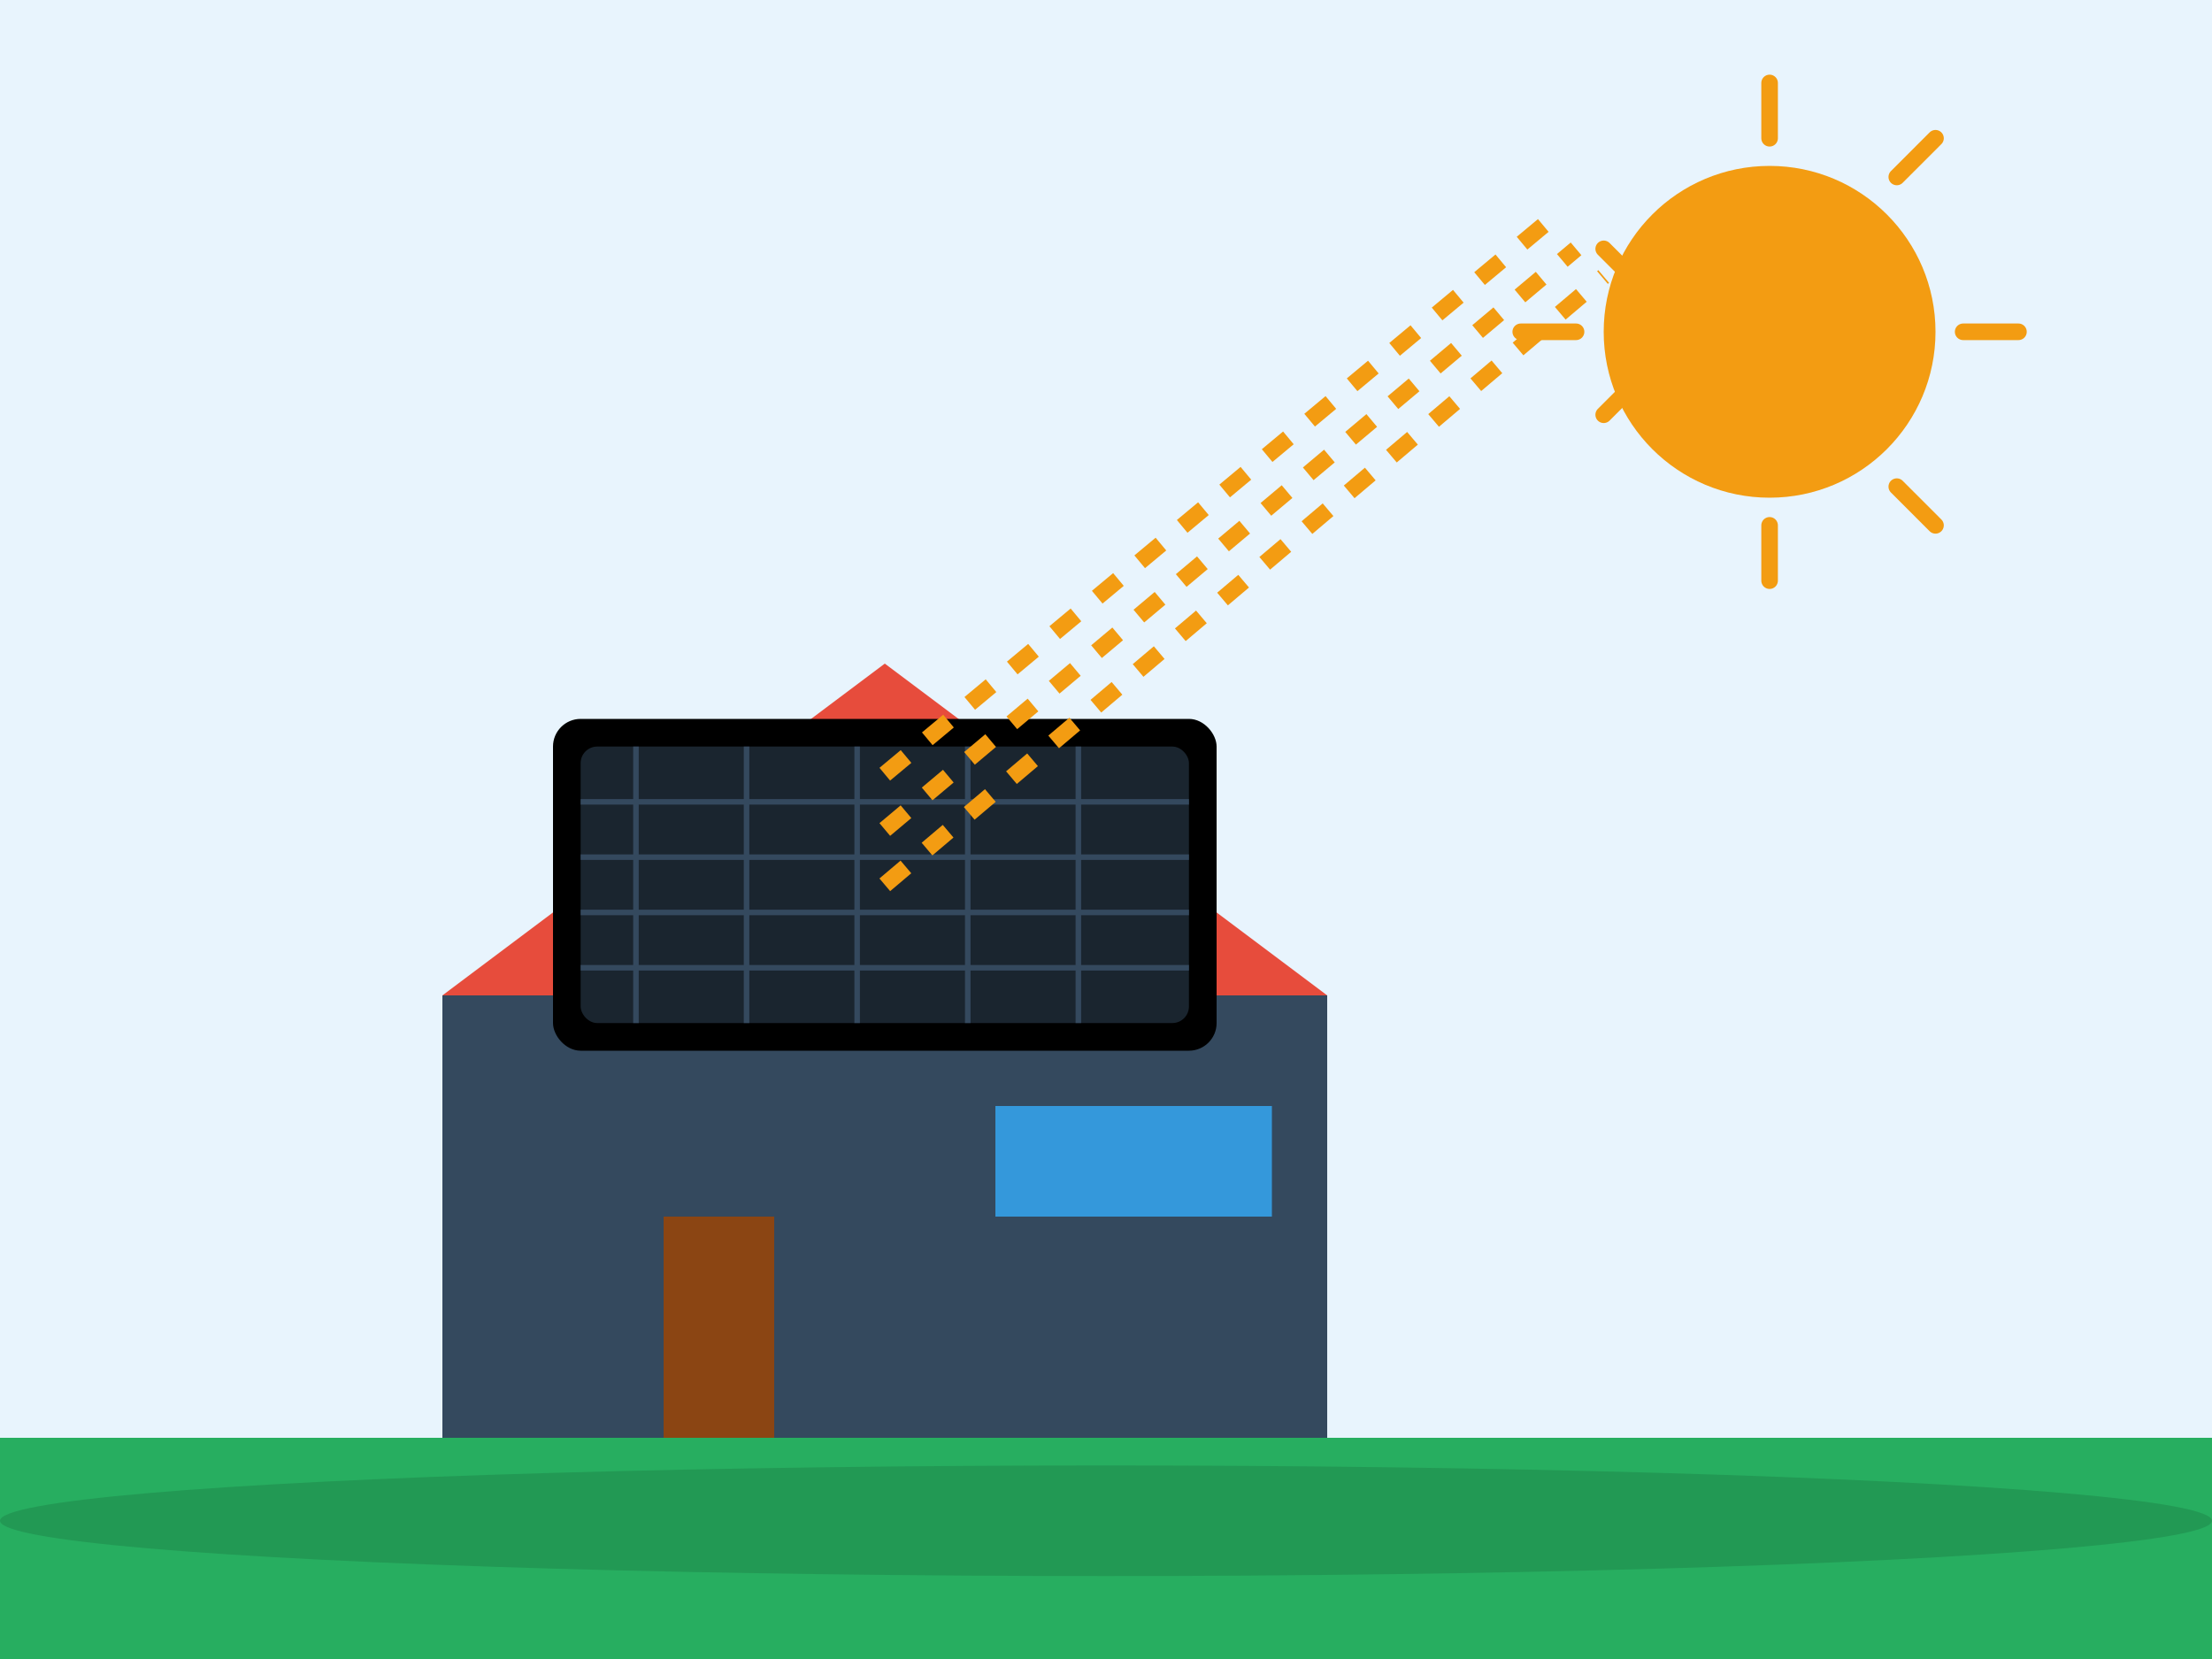 <svg width="400" height="300" viewBox="0 0 400 300" fill="none" xmlns="http://www.w3.org/2000/svg">
    <rect width="400" height="300" fill="#E8F4FD"/>
    
    <!-- Sun -->
    <circle cx="320" cy="60" r="30" fill="#F39C12"/>
    <path d="M320 15V25M320 95V105M365 60H355M285 60H275M350 25L343 32M297 68L290 75M350 95L343 88M297 52L290 45" stroke="#F39C12" stroke-width="3" stroke-linecap="round"/>
    
    <!-- House -->
    <rect x="80" y="180" width="160" height="80" fill="#34495E"/>
    <polygon points="80,180 160,120 240,180" fill="#E74C3C"/>
    <rect x="120" y="220" width="20" height="40" fill="#8B4513"/>
    <rect x="180" y="200" width="30" height="20" fill="#3498DB"/>
    <rect x="200" y="200" width="30" height="20" fill="#3498DB"/>
    
    <!-- Solar Panels on Roof -->
    <rect x="100" y="130" width="120" height="60" fill="#000" rx="5"/>
    <rect x="105" y="135" width="110" height="50" fill="#1A252F" rx="3"/>
    
    <!-- Panel Grid -->
    <line x1="115" y1="135" x2="115" y2="185" stroke="#34495E" stroke-width="1"/>
    <line x1="135" y1="135" x2="135" y2="185" stroke="#34495E" stroke-width="1"/>
    <line x1="155" y1="135" x2="155" y2="185" stroke="#34495E" stroke-width="1"/>
    <line x1="175" y1="135" x2="175" y2="185" stroke="#34495E" stroke-width="1"/>
    <line x1="195" y1="135" x2="195" y2="185" stroke="#34495E" stroke-width="1"/>
    
    <line x1="105" y1="145" x2="215" y2="145" stroke="#34495E" stroke-width="1"/>
    <line x1="105" y1="155" x2="215" y2="155" stroke="#34495E" stroke-width="1"/>
    <line x1="105" y1="165" x2="215" y2="165" stroke="#34495E" stroke-width="1"/>
    <line x1="105" y1="175" x2="215" y2="175" stroke="#34495E" stroke-width="1"/>
    
    <!-- Energy Lines -->
    <path d="M160 140L280 40" stroke="#F39C12" stroke-width="3" stroke-dasharray="5,5"/>
    <path d="M160 150L285 45" stroke="#F39C12" stroke-width="3" stroke-dasharray="5,5"/>
    <path d="M160 160L290 50" stroke="#F39C12" stroke-width="3" stroke-dasharray="5,5"/>
    
    <!-- Ground -->
    <rect x="0" y="260" width="400" height="40" fill="#27AE60"/>
    <ellipse cx="200" cy="275" rx="200" ry="10" fill="#229954"/>
</svg>
